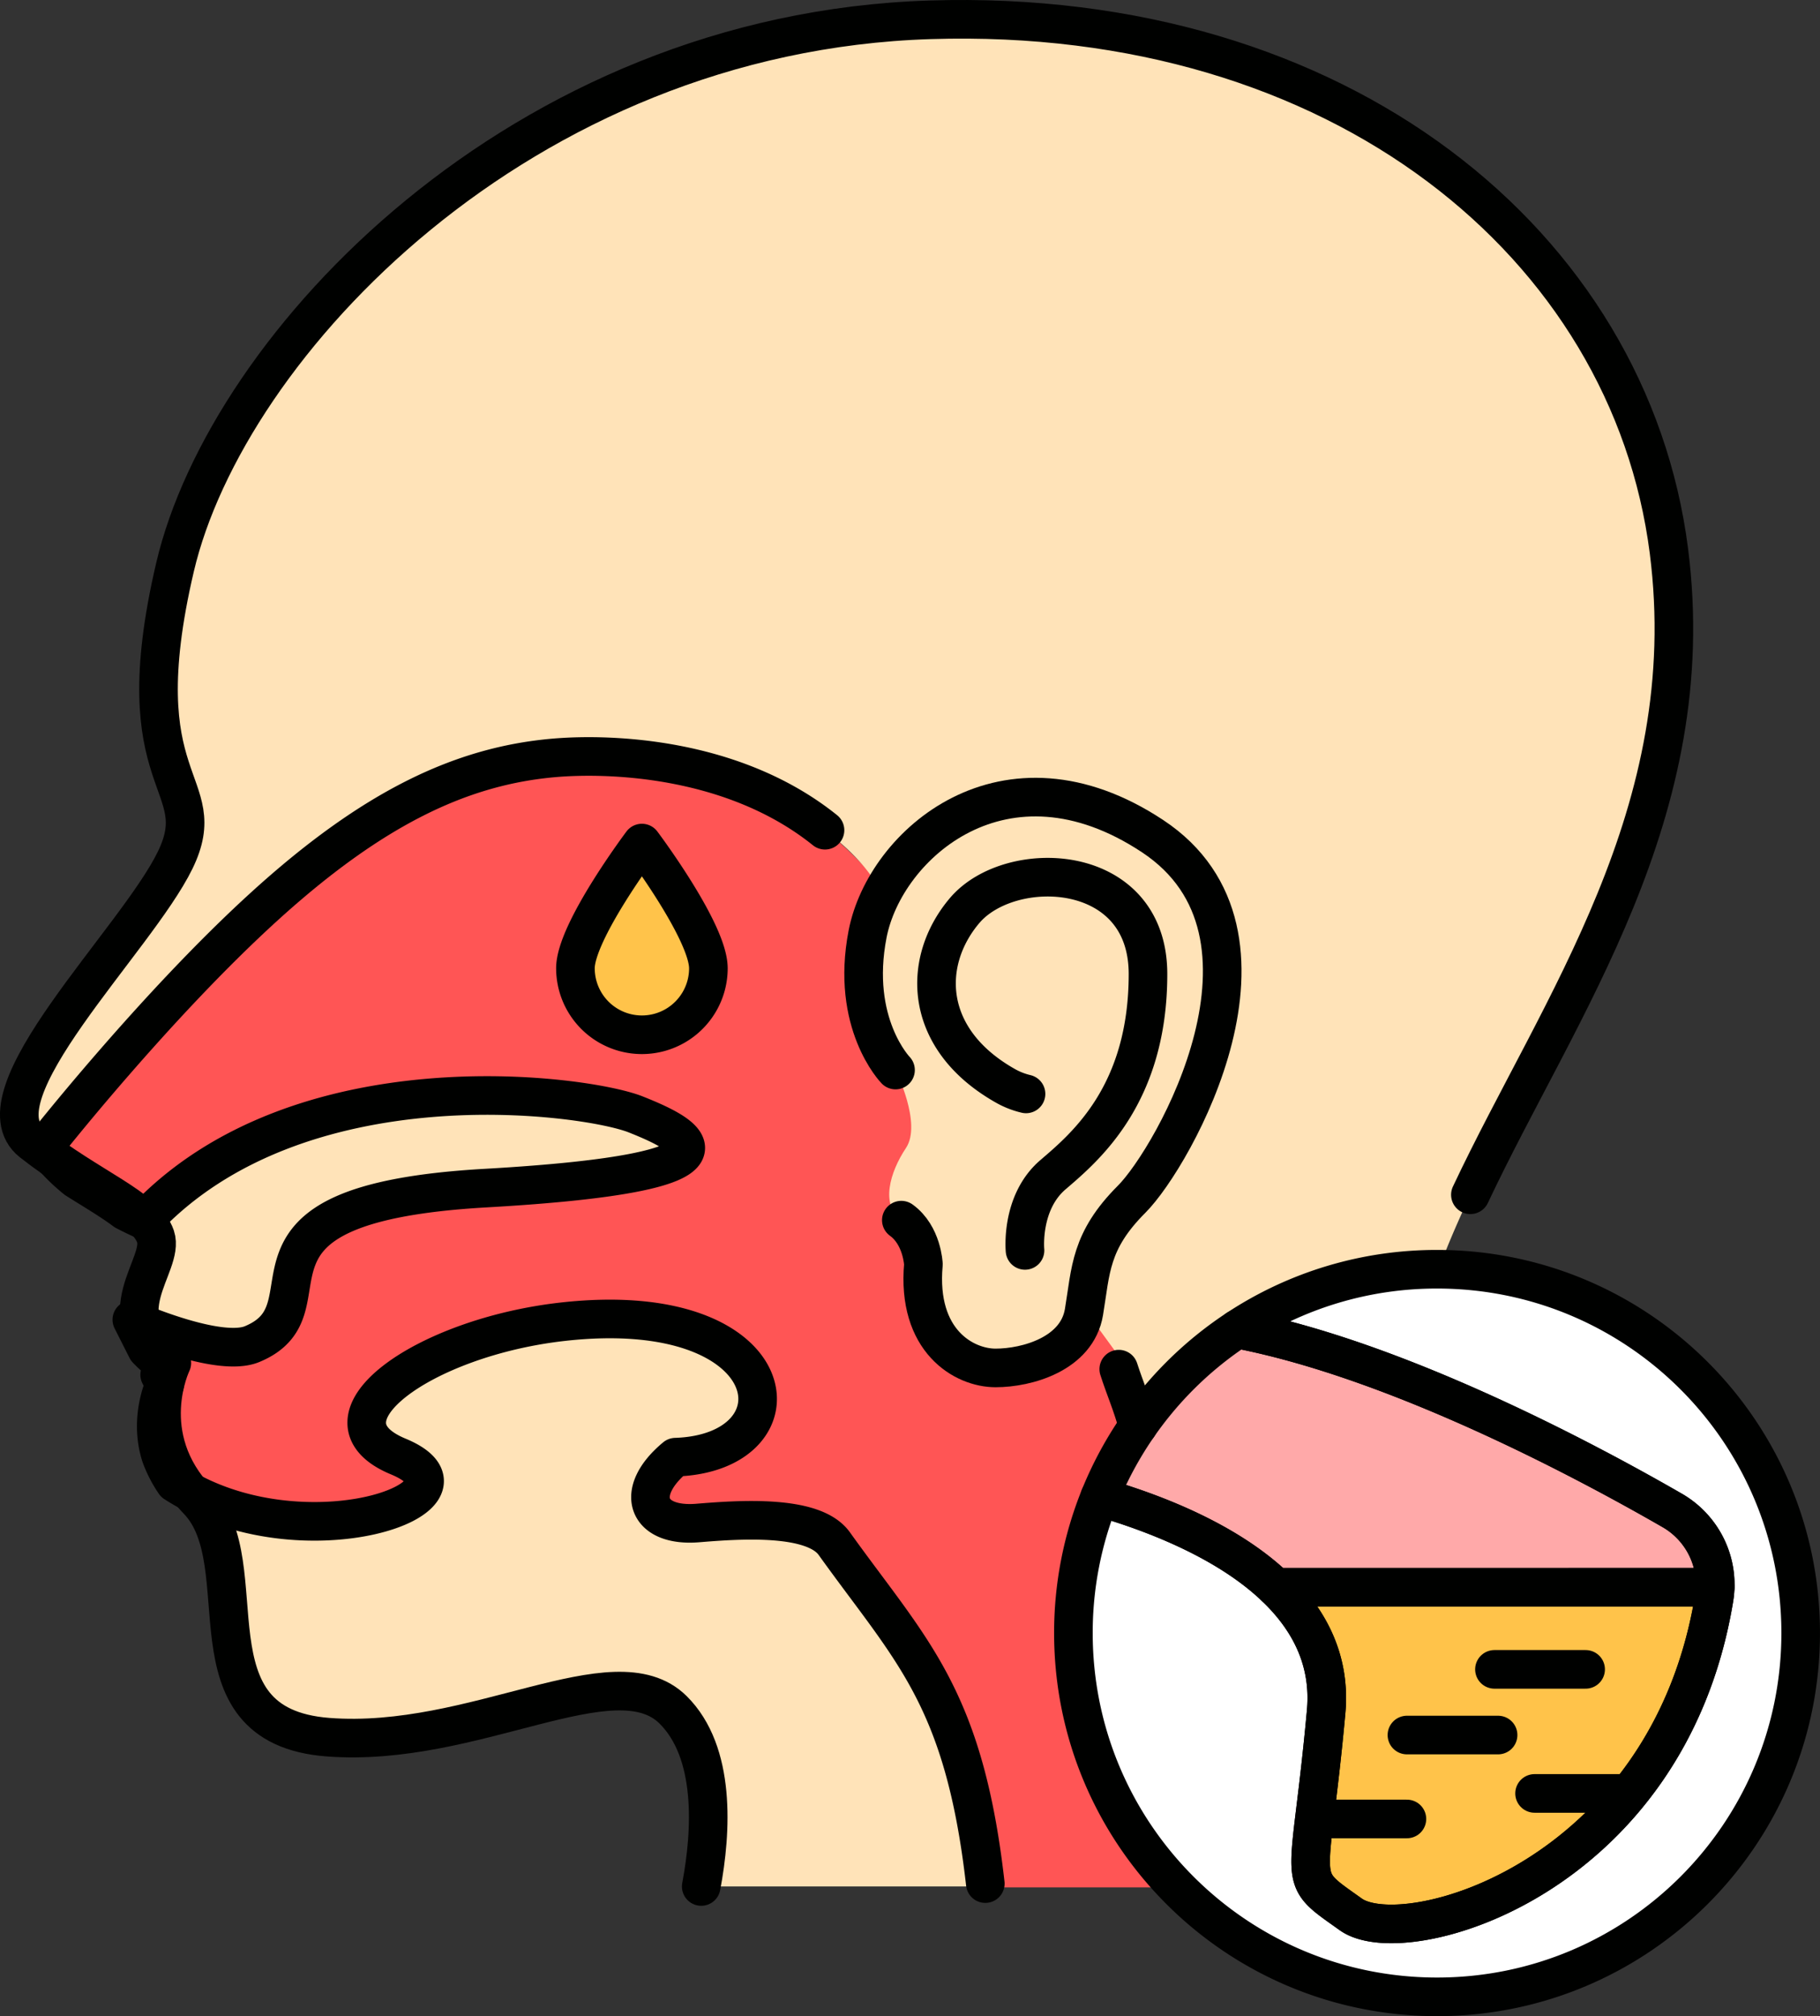 <svg xmlns="http://www.w3.org/2000/svg" data-name="&#x421;&#x43B;&#x43E;&#x439; 1" id="&#x421;&#x43B;&#x43E;&#x439;_1" viewBox="0 0 1841.5 2039.05"><rect x="0" y="0" width="1841.5" height="2039.05" fill="#333333" stroke="none"/><defs><style>.cls-1{fill:#ffe3b8;}.cls-2{fill:#f55;}.cls-3{fill:none;stroke:#000100;stroke-linecap:round;stroke-linejoin:round;stroke-width:39.05px;}.cls-4{fill:#fff;}.cls-5{fill:#ffa9a9;}.cls-6{fill:#ffc34a;}</style></defs><title></title><path class="cls-1" d="M1092.23,2089c89.63-36.81-46.42-141.73,236.52-157.84s202.36-54.41,151.76-74.54-340.6-60-497.23,107c0,0-7.94-3.3-19.65-9.44,11.59,8.78,19.77,17.32,23,26.9,6.82,20.21-20.83,50.56-15.94,83.18C970.71,2064.28,1058,2103.07,1092.23,2089Z" transform="translate(-829.25 -730.48)"></path><path class="cls-1" d="M1834.3,2634.58c-21.55-189.52-75.33-235.64-152.81-343.83-21.16-29.59-96-24.29-137.89-20.86-52.15,4.33-65.14-31.43-22.76-66.57,133.08-4.32,114.08-162.46-113.9-137-141.35,15.78-256.85,98.94-166.6,136.34,98.38,40.78-98,109.31-226.15,26.67a144.37,144.37,0,0,0,15.26,18.72c62.57,65.11-16.46,228,131.72,239.35s289.78-86.34,349.05-27.74c43.44,42.95,39.12,122.58,28.53,178.72H1834.7C1834.57,2637.12,1834.44,2635.82,1834.3,2634.58Z" transform="translate(-829.25 -730.48)"></path><path class="cls-2" d="M1232.21,2203.57c-90.25-37.4,25.24-120.56,166.6-136.34,228-25.45,247,132.69,113.9,137-42.38,35.13-29.39,70.9,22.76,66.57,41.89-3.43,116.73-8.73,137.89,20.86,77.48,108.19,131.27,154.31,152.81,343.83.14,1.24.27,2.54.4,3.79h223.28c1.09-70.72-2.42-140.69-8.76-185.68-10.9-77.34-24.12-143.4-38.87-200.52-36-139.49-62.79-225.58-105.86-292-63.48-97.89-113.41-73.5-117.74-169.81-3-66.2-20.62-145.63-114.62-221.13-91.8-73.8-216.58-78.08-274-73.17-93.73,8.08-183.66,50.4-294.22,151.09s-221.44,241.59-221.44,241.59c8.57,12.55,19.94,23.81,32,33.56,19.28,12.11,36.36,22.17,49.23,31.91,11.71,6.14,19.65,9.44,19.65,9.44,156.62-167,446.68-127.11,497.23-107s131.19,58.43-151.76,74.54-146.89,121-236.52,157.84c-34.19,14-121.53-24.76-121.53-24.76h0L977.7,2095A102.46,102.46,0,0,0,995,2109.86a91,91,0,0,0-4.19,11l5.06,10s-16.23,33.89-3.9,72a124.46,124.46,0,0,0,14.11,27.36C1134.21,2312.89,1330.59,2244.36,1232.21,2203.57Z" transform="translate(-829.25 -730.48)"></path><path class="cls-1" d="M1960.37,2100.83c34.85,83.59,66.65,194.35,88.85,351.87,6.34,45,9.84,115,8.76,185.68h384.41c-63.54-63.08-116.52-135.71-147.58-218.17q-2-5.5-4.13-11.44c-1.31-3.76-2.65-7.5-3.86-11.3-28.09-84.46-56.7-223.3-9.34-362.71,75.74-223,279.9-437.82,240.38-747.09s-332.59-550.18-747.5-537.16-711.28,328.81-764,553.44,39.52,215.72,0,296.68-204.16,238.37-144.89,285a601.78,601.78,0,0,0,52.9,36.65c-12-9.75-23.39-21-32-33.56,0,0,110.93-140.84,221.44-241.59s200.49-143,294.22-151.09c57.44-4.91,182.22,6.75,274,80.55,94,75.49,59.22,148.47,62.21,214.67" transform="translate(-829.25 -730.48)"></path><path class="cls-3" d="M2317,1938.83c89.88-190.73,234.71-386.34,200.88-651.16-39.51-309.27-332.59-550.18-747.5-537.16s-711.28,328.81-764,553.44,39.52,215.72,0,296.68-204.16,238.37-144.89,285,115.25,66.16,125.13,95.46S934,2061,1003.11,2108.94c0,0-36.22,74,26.34,139.11s-16.46,228,131.72,239.35,289.78-86.34,349.05-27.74c43.44,42.95,39.13,122.6,28.54,178.75" transform="translate(-829.25 -730.48)"></path><path class="cls-3" d="M1664,1570.13c-91.8-73.8-216.58-78.08-274-73.17-93.73,8.08-183.66,50.4-294.22,151.09s-221.44,241.59-221.44,241.59c8.56,12.55,19.94,23.81,32,33.56,19.28,12.11,36.36,22.17,49.23,31.91,11.71,6.14,19.65,9.44,19.65,9.44,156.62-167,446.68-127.11,497.23-107s131.19,58.43-151.76,74.54-146.89,121-236.52,157.84c-34.19,14-121.53-24.76-121.53-24.76L977.7,2095A102.44,102.44,0,0,0,995,2109.86a90.91,90.91,0,0,0-4.19,11l5.06,10s-16.23,33.89-3.9,72a124.47,124.47,0,0,0,14.11,27.36c128.15,82.64,324.52,14.12,226.15-26.67-90.25-37.4,25.25-120.56,166.6-136.34,228-25.45,247,132.69,113.9,137-42.38,35.13-29.39,70.9,22.76,66.57,41.89-3.43,116.73-8.73,137.89,20.86,77.48,108.19,131.27,154.31,152.81,343.83" transform="translate(-829.25 -730.48)"></path><path class="cls-1" d="M1735.36,1812.68s-45.9-47.07-28.24-137.69,138.87-197.71,288.33-98.86,21.18,324.81-21.18,367.18-41.19,71.79-48.25,114.16-57.67,56.49-89.44,56.49-80-27.07-73-104.74c0,0-1.18-29.42-22.36-44.72s-11.77-48.25,4.71-73S1735.36,1812.68,1735.36,1812.68Z" transform="translate(-829.25 -730.48)"></path><path class="cls-3" d="M1866.37,1995.09s-4.71-48.25,28.24-76.5,96.19-81.16,96.19-203c0-114.39-139.63-118.36-185.53-64.22-44,51.88-42.05,130.89,42.31,177.86a78.71,78.71,0,0,0,19.81,7.59" transform="translate(-829.25 -730.48)"></path><path class="cls-3" d="M1735.36,1812.68s-45.9-47.07-28.24-137.69,138.87-197.71,288.33-98.86,21.18,324.81-21.18,367.18-41.19,71.79-48.25,114.16-57.67,56.49-89.44,56.49-80-27.07-73-104.74c0,0-1.18-29.42-22.36-44.72" transform="translate(-829.25 -730.48)"></path><path class="cls-4" d="M2283.29,2014.14a366.18,366.18,0,0,0-202.16,60.5c161.53,31.09,352.15,132.79,440,183.38,31.14,17.93,48.35,53.26,42.52,88.72-46.78,284.71-313.14,351.48-367.68,312.52-58.17-41.55-41.55-14.79-24.93-197.62,11.63-127.9-138.09-190.8-229.12-217.05a366.86,366.86,0,0,0-26.58,137.49c0,203.2,164.73,367.93,367.93,367.93s367.93-164.73,367.93-367.93S2486.5,2014.14,2283.29,2014.14Z" transform="translate(-829.25 -730.48)"></path><path class="cls-5" d="M2521.14,2258c-87.86-50.59-278.47-152.3-440-183.38a369.19,369.19,0,0,0-139.2,169.94c54,15.56,128.52,44,177.89,91.21h444.85A86.71,86.71,0,0,0,2521.14,2258Z" transform="translate(-829.25 -730.48)"></path><path class="cls-6" d="M2119.83,2335.79c33.93,32.44,56,73.75,51.23,125.84-16.62,182.83-33.24,152.38,24.93,193.93,54.54,39,320.9-24.12,367.68-308.83a84.68,84.68,0,0,0,1-10.95Z" transform="translate(-829.25 -730.48)"></path><path class="cls-3" d="M2283.29,2014.14a366.18,366.18,0,0,0-202.16,60.5c161.53,31.09,352.15,132.79,440,183.38,31.14,17.93,48.35,53.26,42.52,88.72-46.78,284.71-313.14,358.86-367.68,319.9-58.17-41.55-41.55-22.17-24.93-205,11.63-127.9-138.09-190.8-229.12-217.05a366.86,366.86,0,0,0-26.58,137.49c0,203.2,164.73,367.93,367.93,367.93s367.93-164.73,367.93-367.93S2486.5,2014.14,2283.29,2014.14Z" transform="translate(-829.25 -730.48)"></path><path class="cls-3" d="M2521.14,2258c-87.86-50.59-278.47-152.3-440-183.38a369.19,369.19,0,0,0-139.2,169.94c54,15.56,128.52,44,177.89,91.21h444.85A86.71,86.71,0,0,0,2521.14,2258Z" transform="translate(-829.25 -730.48)"></path><path class="cls-3" d="M2119.83,2335.79c33.93,32.44,56,73.75,51.23,125.84-16.62,182.83-33.24,163.45,24.93,205,54.54,39,320.9-35.19,367.68-319.9a84.68,84.68,0,0,0,1-10.95Z" transform="translate(-829.25 -730.48)"></path><line class="cls-3" x1="1512.1" x2="1604.36" y1="1688.34" y2="1688.34"></line><line class="cls-3" x1="1423.54" x2="1515.79" y1="1754.76" y2="1754.76"></line><line class="cls-3" x1="1552.69" x2="1644.95" y1="1813.8" y2="1813.8"></line><line class="cls-3" x1="1331.29" x2="1423.54" y1="1839.63" y2="1839.63"></line><path class="cls-3" d="M1980.73,2172.72c-6.59-23.51-13-37.4-19.51-57.54" transform="translate(-829.25 -730.48)"></path><path class="cls-6" d="M1546,1709.74c0-37.15-67.26-126.61-67.26-126.61s-67.26,89.46-67.26,126.61a67.26,67.26,0,1,0,134.53,0Z" transform="translate(-829.25 -730.48)"></path><path class="cls-3" d="M1546,1709.74c0-37.15-67.26-126.61-67.26-126.61s-67.26,89.46-67.26,126.61a67.26,67.26,0,1,0,134.53,0Z" transform="translate(-829.25 -730.48)"></path></svg>